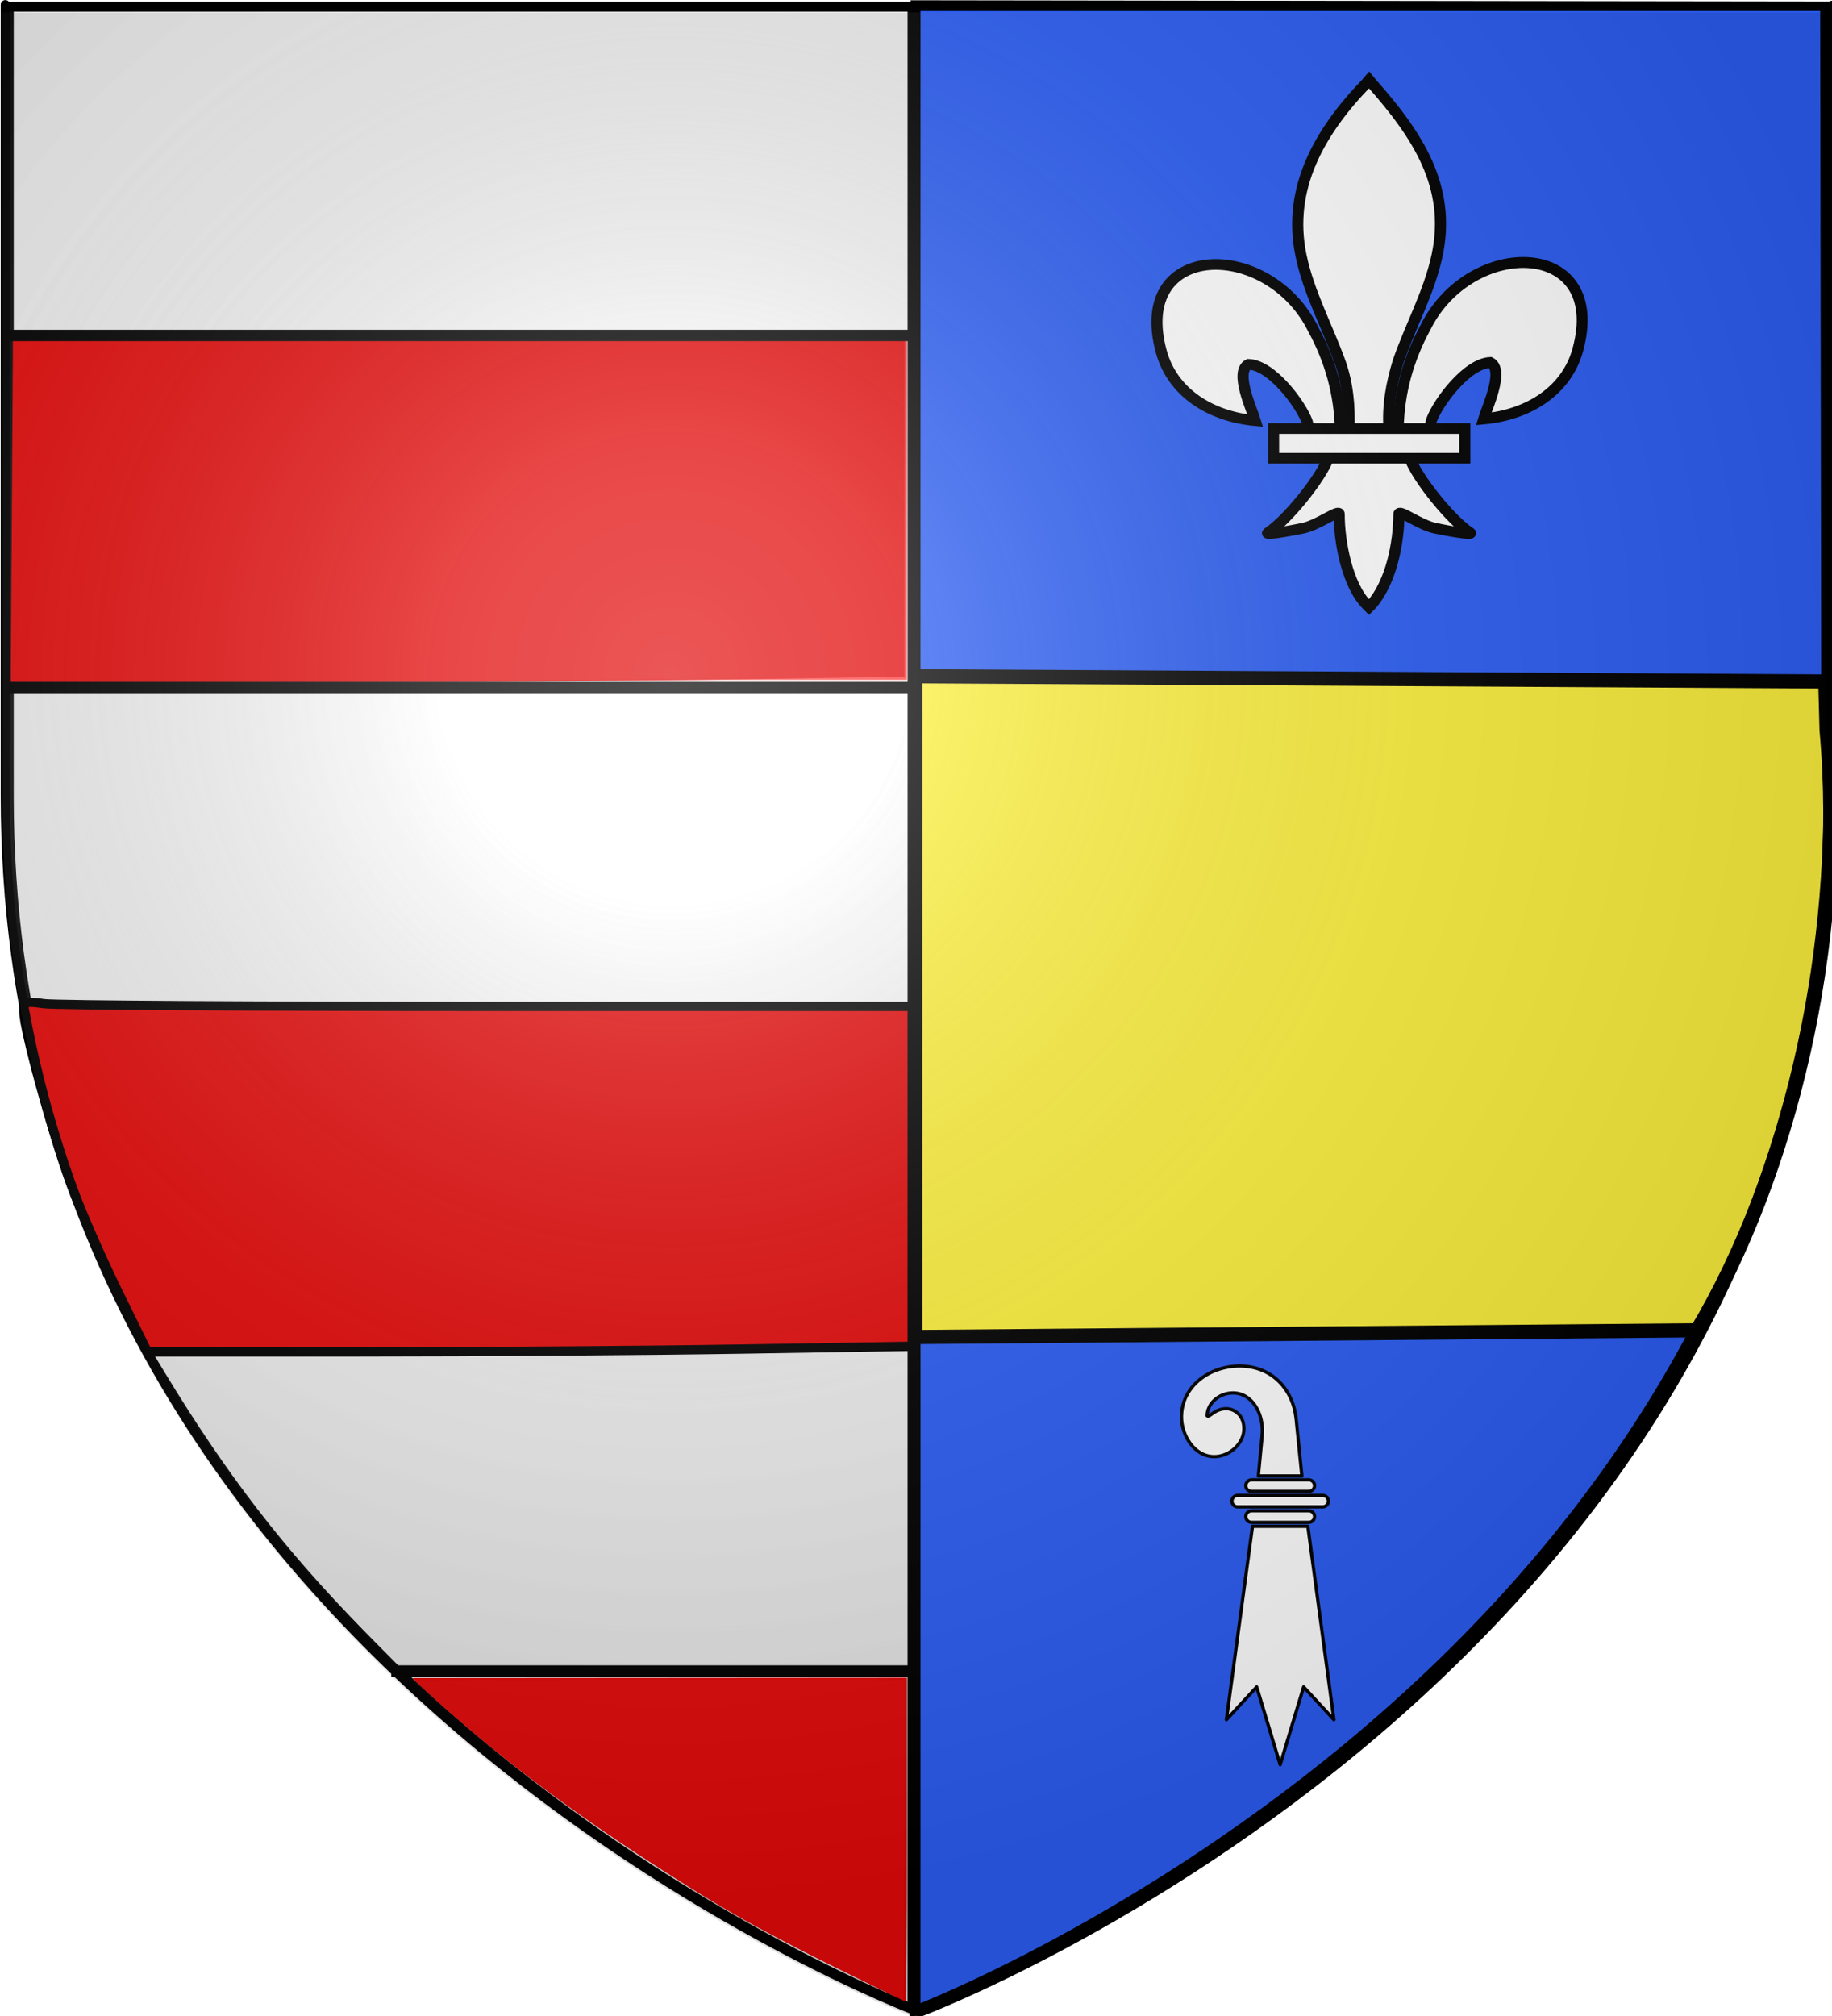 <?xml version="1.0" encoding="UTF-8" standalone="no"?>
<svg
   xmlns:i="http://ns.adobe.com/AdobeIllustrator/10.0/"
   xmlns:dc="http://purl.org/dc/elements/1.1/"
   xmlns:cc="http://creativecommons.org/ns#"
   xmlns:rdf="http://www.w3.org/1999/02/22-rdf-syntax-ns#"
   xmlns:svg="http://www.w3.org/2000/svg"
   xmlns="http://www.w3.org/2000/svg"
   xmlns:xlink="http://www.w3.org/1999/xlink"
   xmlns:sodipodi="http://sodipodi.sourceforge.net/DTD/sodipodi-0.dtd"
   xmlns:inkscape="http://www.inkscape.org/namespaces/inkscape"
   height="660"
   width="600"
   version="1.0"
   id="svg2"
   sodipodi:version="0.32"
   inkscape:version="0.48.0 r9654"
   sodipodi:docname="Craponne-sur-Arzon.svg"
   inkscape:export-filename="/Users/olivier/Desktop/Blason Rouge/Blason_Vide_3D.png"
   inkscape:export-xdpi="144"
   inkscape:export-ydpi="144"
   inkscape:output_extension="org.inkscape.output.svg.inkscape">
  <sodipodi:namedview
     inkscape:window-height="704"
     inkscape:window-width="1016"
     inkscape:pageshadow="2"
     inkscape:pageopacity="0.0"
     guidetolerance="10.0"
     gridtolerance="10.0"
     objecttolerance="10.0"
     borderopacity="1.0"
     bordercolor="#666666"
     pagecolor="#ffffff"
     id="base"
     showgrid="false"
     height="660px"
     inkscape:zoom="0.35355339"
     inkscape:cx="39.847138"
     inkscape:cy="405.67706"
     inkscape:window-x="0"
     inkscape:window-y="30"
     inkscape:current-layer="layer5"
     showguides="true"
     inkscape:guide-bbox="true"
     inkscape:window-maximized="0" />
  <desc
     id="desc4">Flag of Canton of Valais (Wallis)</desc>
  <defs
     id="defs6">
    <linearGradient
       id="linearGradient2893">
      <stop
         style="stop-color:white;stop-opacity:0.314;"
         offset="0"
         id="stop2895" />
      <stop
         id="stop2897"
         offset="0.19"
         style="stop-color:white;stop-opacity:0.251;" />
      <stop
         style="stop-color:#6b6b6b;stop-opacity:0.125;"
         offset="0.6"
         id="stop2901" />
      <stop
         style="stop-color:black;stop-opacity:0.125;"
         offset="1"
         id="stop2899" />
    </linearGradient>
    <filter
       id="filter2457"
       inkscape:label="filter1" />
    <radialGradient
       inkscape:collect="always"
       xlink:href="#linearGradient2893"
       id="radialGradient3344"
       gradientUnits="userSpaceOnUse"
       gradientTransform="matrix(1.353,0,0,1.349,-79.23,-86.673)"
       cx="221.445"
       cy="226.331"
       fx="221.445"
       fy="226.331"
       r="300" />
    <radialGradient
       inkscape:collect="always"
       xlink:href="#linearGradient2893"
       id="radialGradient3377"
       gradientUnits="userSpaceOnUse"
       gradientTransform="matrix(1.353,0,0,1.349,-981.499,-216.781)"
       cx="221.445"
       cy="226.331"
       fx="221.445"
       fy="226.331"
       r="300" />
    <radialGradient
       inkscape:collect="always"
       xlink:href="#linearGradient2893"
       id="radialGradient3396"
       gradientUnits="userSpaceOnUse"
       gradientTransform="matrix(1.353,0,0,1.349,-982.392,-214.878)"
       cx="221.445"
       cy="226.331"
       fx="221.445"
       fy="226.331"
       r="300" />
    <radialGradient
       inkscape:collect="always"
       xlink:href="#linearGradient2893"
       id="radialGradient3462"
       gradientUnits="userSpaceOnUse"
       gradientTransform="matrix(1.353,0,0,1.349,-981.499,-216.781)"
       cx="221.445"
       cy="226.331"
       fx="221.445"
       fy="226.331"
       r="300" />
    <radialGradient
       inkscape:collect="always"
       xlink:href="#linearGradient2893"
       id="radialGradient3464"
       gradientUnits="userSpaceOnUse"
       gradientTransform="matrix(1.353,0,0,1.349,-982.392,-214.878)"
       cx="221.445"
       cy="226.331"
       fx="221.445"
       fy="226.331"
       r="300" />
  </defs>
  <g
     inkscape:groupmode="layer"
     id="layer4"
     inkscape:label="Meubles" />
  <g
     inkscape:groupmode="layer"
     id="layer2"
     inkscape:label="Reflet final" />
  <g
     inkscape:groupmode="layer"
     id="layer3"
     inkscape:label="Fond écu"
     style="display:inline" />
  <g
     inkscape:groupmode="layer"
     id="layer1"
     inkscape:label="Contour final" />
  <g
     inkscape:groupmode="layer"
     id="layer5"
     inkscape:label="tgyu">
    <path
       inkscape:connector-curvature="0"
       id="path2855"
       style="fill:#ffffff;fill-opacity:1;fill-rule:evenodd;stroke:#000000;stroke-width:3;stroke-linecap:butt;stroke-linejoin:miter;stroke-miterlimit:4;stroke-opacity:1;stroke-dasharray:none;display:inline"
       d="m 301.5,658.662 c 0,0 298.5,-112.32 298.5,-397.772 0,-285.452 0,-258.552 0,-258.552 l -597,0 0,258.552 c 0,285.452 298.5,397.772 298.5,397.772 z"
       sodipodi:nodetypes="cccccc" />
    <g
       id="g3434"
       transform="translate(902.517,130.059)">
      <path
         id="path18504"
         d="m -784.193,402.845 c -25.113,-25.552 -44.127,-50.218 -64.099,-83.156 l -3.981,-6.565 249.657,0 249.657,0 -2.739,5.296 c -10.941,21.158 -34.298,52.181 -60.926,80.924 l -17.435,18.82 -167.54,0 -167.54,0 -15.055,-15.318 z"
         style="fill:#ffffff;fill-opacity:1;stroke:#000000;stroke-width:7.003;stroke-miterlimit:4;stroke-opacity:0;stroke-dasharray:none;filter:url(#filter2457)"
         inkscape:connector-curvature="0" />
      <path
         inkscape:connector-curvature="0"
         id="path2459"
         d="m -853.816,309.588 c -6.71,-10.255 -23.132,-50.086 -29.444,-71.418 -3.677,-12.426 -9.715,-38.406 -9.011,-38.771 0.22,-0.114 64.834,0.032 143.588,0.325 l 143.189,0.532 0,55.711 0,55.711 -123.236,0.369 c -121.882,0.365 -123.256,0.338 -125.087,-2.46 z"
         style="fill:#ff0000;fill-opacity:1;stroke:#000000;stroke-width:5.657;stroke-miterlimit:4;stroke-opacity:0;stroke-dasharray:none" />
      <path
         inkscape:connector-curvature="0"
         id="path2461"
         d="m -630.252,513.377 c -46.802,-23.134 -97.051,-56.942 -130.097,-87.53 l -7.071,-6.545 80.964,-0.056 80.964,-0.056 0,53.033 c 0,29.168 -0.164,53.033 -0.364,53.033 -0.2,0 -11.178,-5.345 -24.395,-11.878 l 0,3e-5 z"
         style="fill:#ff0000;fill-opacity:1;stroke:#000000;stroke-width:5.657;stroke-miterlimit:4;stroke-opacity:0;stroke-dasharray:none" />
      <path
         inkscape:connector-curvature="0"
         id="path2463"
         d="m -853.816,309.588 c -6.71,-10.255 -23.132,-50.086 -29.444,-71.418 -3.685,-12.453 -9.712,-38.396 -9.011,-38.786 0.22,-0.122 64.834,0.028 143.588,0.334 l 143.189,0.555 0,55.702 0,55.702 -123.236,0.369 c -121.882,0.365 -123.256,0.338 -125.087,-2.46 z"
         style="fill:#ff0000;fill-opacity:1;stroke:#000000;stroke-width:5.657;stroke-miterlimit:4;stroke-opacity:0;stroke-dasharray:none" />
      <path
         inkscape:connector-curvature="0"
         id="path2465"
         d="m -898.235,36.645 0,-55.861 146.371,0 146.371,0 0,55.861 0,55.861 -146.371,0 -146.371,0 0,-55.861 z"
         style="fill:#ff0000;fill-opacity:1;stroke:#000000;stroke-width:5.657;stroke-miterlimit:4;stroke-opacity:0;stroke-dasharray:none" />
      <path
         inkscape:connector-curvature="0"
         inkscape:export-ydpi="144"
         inkscape:export-xdpi="144"
         id="path2875"
         style="fill:url(#radialGradient3462);fill-opacity:1;fill-rule:evenodd;stroke:none"
         d="m -603.869,527.466 c 0,0 298.5,-112.32 298.5,-397.772 0,-285.451 0,-258.552 0,-258.552 l -597,0 0,258.552 c 0,285.452 298.5,397.772 298.5,397.772 z"
         sodipodi:nodetypes="cccccc" />
      <path
         inkscape:connector-curvature="0"
         id="path2585"
         d="m -898.629,37.129 0.37,-56.215 146.018,-0.36 146.018,-0.36 0,55.638 0,55.638 -58.336,0.935 c -32.085,0.514 -97.959,0.936 -146.387,0.937 l -88.051,0.002 0.37,-56.215 z"
         style="fill:#e20909;fill-opacity:1;stroke:#000000;stroke-width:5.657;stroke-miterlimit:4;stroke-opacity:0;stroke-dasharray:none" />
      <path
         inkscape:connector-curvature="0"
         id="path2587"
         d="m -864.117,292.382 c -5.431,-11.08 -12.3,-26.825 -15.264,-34.99 -6.099,-16.795 -15.322,-50.562 -15.322,-56.095 0,-3.547 0.217,-3.637 6.739,-2.767 3.707,0.494 69.724,0.899 146.705,0.899 l 139.966,0 0,55.612 0,55.612 -56.886,0.937 c -31.287,0.515 -88.201,0.937 -126.474,0.937 l -69.588,0 -9.874,-20.146 z"
         style="fill:#e20909;fill-opacity:1;stroke:#000000;stroke-width:3.04;stroke-miterlimit:4;stroke-opacity:1;stroke-dasharray:none" />
      <path
         inkscape:connector-curvature="0"
         id="path2589"
         d="m -628.245,514.278 c -27.83,-13.629 -40.591,-20.954 -67.074,-38.5 -20.619,-13.661 -50.768,-36.748 -65.054,-49.813 l -6.364,-5.821 80.257,-0.058 80.257,-0.058 0,52.326 c 0,28.779 -0.176,52.326 -0.391,52.326 -0.215,0 -9.949,-4.681 -21.63,-10.401 l -4e-5,-3e-5 z"
         style="fill:#e20909;fill-opacity:1;stroke:#000000;stroke-width:5.657;stroke-miterlimit:4;stroke-opacity:0;stroke-dasharray:none" />
      <rect
         y="416.634"
         x="-772.868"
         height="0.707"
         width="171.12"
         id="rect3238"
         style="fill:#fcef3c;fill-opacity:1;fill-rule:nonzero;stroke:#000000;stroke-width:3;stroke-miterlimit:4;stroke-opacity:1;stroke-dasharray:none" />
      <rect
         y="94.783"
         x="-900.032"
         height="0.477"
         width="293.927"
         id="rect3240"
         style="fill:#fcef3c;fill-opacity:1;fill-rule:nonzero;stroke:#000000;stroke-width:3.23;stroke-miterlimit:4;stroke-opacity:1;stroke-dasharray:none" />
      <rect
         y="-20.475"
         x="-899.446"
         height="0.477"
         width="293.927"
         id="rect3242"
         style="fill:#fcef3c;fill-opacity:1;fill-rule:nonzero;stroke:#000000;stroke-width:3.23;stroke-miterlimit:4;stroke-opacity:1;stroke-dasharray:none" />
      <path
         inkscape:connector-curvature="0"
         id="path3245"
         d="m -601.044,-72.699 0,-51 147.5,0 147.5,0 0,51 0,51 -147.5,0 -147.5,0 0,-51 z"
         style="fill:#0000ff;fill-opacity:1;stroke:#000000;stroke-width:4;stroke-miterlimit:4;stroke-opacity:0;stroke-dasharray:none" />
      <path
         inkscape:connector-curvature="0"
         style="fill:#2b5df2;fill-opacity:1;fill-rule:evenodd;stroke:#000000;stroke-width:3;stroke-linecap:butt;stroke-linejoin:miter;stroke-miterlimit:4;stroke-opacity:1;stroke-dasharray:none;display:inline"
         d="m -603.091,528.186 0.289,-656.652 297.911,0.397 0.397,257.361 c 0,285.452 -298.596,398.894 -298.596,398.894 z"
         id="path3332"
         sodipodi:nodetypes="ccccc" />
      <path
         id="path1981"
         d="m -495.116,337.703 c 0,-4.86 -3.544,-6.581 -5.771,-6.581 -3.951,0 -5.534,3.087 -6.277,2.324 0,-4.07 3.949,-7.488 8.404,-7.488 6.581,0 10.25,7.2 9.619,13.871 -0.564,5.966 -0.968,10.238 -1.258,13.306 l 14.261,0 c -0.392,-3.904 -0.981,-9.765 -1.865,-18.571 -0.969,-9.647 -7.796,-17.415 -18.529,-17.415 -9.821,0 -19.035,6.581 -19.035,16.706 0,5.872 4.151,12.96 10.733,12.96 4.961,0 9.72,-4.252 9.72,-9.112 z m 20.931,31.916 -18.125,0 -8.536,63.306 9.912,-10.721 7.687,25.462 7.687,-25.462 9.912,10.721 -8.536,-63.306 z"
         i:knockout="Off"
         style="fill:#ffffff;fill-opacity:1;stroke:#000000;stroke-width:1.076;stroke-linecap:round;stroke-linejoin:round;stroke-miterlimit:4;stroke-dasharray:none"
         inkscape:connector-curvature="0" />
      <path
         id="path1983"
         d="m -469.335,359.488 -27.825,0 c -1.043,0 -1.889,0.846 -1.889,1.889 0,1.043 0.846,1.889 1.889,1.889 l 27.825,0 c 1.043,0 1.889,-0.846 1.889,-1.889 0,-1.043 -0.846,-1.889 -1.889,-1.889 z m -4.534,5.065 -18.757,0 c -1.043,0 -1.889,0.846 -1.889,1.889 0,1.043 0.846,1.889 1.889,1.889 l 18.757,0 c 1.043,0 1.889,-0.845 1.889,-1.889 0,-1.043 -0.846,-1.889 -1.889,-1.889 z m -18.757,-6.353 18.757,0 c 1.043,0 1.889,-0.846 1.889,-1.889 0,-1.043 -0.846,-1.889 -1.889,-1.889 l -18.757,0 c -1.043,0 -1.889,0.846 -1.889,1.889 0,1.043 0.846,1.889 1.889,1.889 z"
         i:knockout="Off"
         style="fill:#ffffff;fill-opacity:1;stroke:#000000;stroke-width:1.076;stroke-linecap:round;stroke-linejoin:round;stroke-miterlimit:4;stroke-dasharray:none"
         inkscape:connector-curvature="0" />
      <rect
         y="-127.717"
         x="-605.283"
         height="654.781"
         width="4.243"
         id="rect3243"
         style="fill:#000000;fill-opacity:1;stroke:#000000;stroke-width:4;stroke-miterlimit:4;stroke-opacity:0;stroke-dasharray:none;display:inline" />
      <path
         inkscape:connector-curvature="0"
         sodipodi:nodetypes="cccccc"
         id="rect20224"
         d="m -602.781,91.328 0,216.34 256.037,-2.21 c 29.745,-49.872 48.834,-126.076 42.453,-196.494 l -0.421,-15.913 -298.07,-1.723 z"
         style="fill:#fcef3c;fill-opacity:1;fill-rule:nonzero;stroke:#000000;stroke-width:4.645;stroke-miterlimit:4;stroke-opacity:1;stroke-dasharray:none;display:inline" />
      <path
         sodipodi:nodetypes="ccscscc"
         id="path2487"
         style="fill:#ffffff;fill-opacity:1;fill-rule:evenodd;stroke:#000000;stroke-width:3.575;stroke-linecap:butt;stroke-linejoin:miter;stroke-miterlimit:4;stroke-opacity:1;stroke-dasharray:none;display:inline"
         d="m -444.58,10.063 c 0.281,-11.731 3.308,-22.633 8.943,-32.965 14.753,-29.761 59.813,-29.05 49.88,7.348 -3.66,13.413 -16.094,21.296 -30.866,22.648 1.066,-3.534 6.931,-16.028 2.197,-18.472 -7.57,0.274 -16.97,12.819 -19.231,18.801 -0.326,0.859 -0.235,1.851 -0.599,2.696"
         inkscape:connector-curvature="0" />
      <g
         transform="matrix(0.197,0,0,0.189,-532.558,-113.627)"
         style="fill:#ffffff;fill-opacity:1;stroke:#000000;stroke-width:18.491;stroke-miterlimit:4;stroke-opacity:1;stroke-dasharray:none"
         id="g2491">
        <path
           inkscape:connector-curvature="0"
           d="M 350.523,657.372 C 349.098,595.416 333.772,537.833 305.233,483.264 230.519,326.078 2.313,329.832 52.618,522.075 71.155,592.914 134.127,634.549 208.937,641.69 203.537,623.025 173.837,557.038 197.813,544.128 c 38.338,1.448 85.944,67.705 97.393,99.301 1.653,4.536 1.19,9.778 3.036,14.24"
           style="fill:#ffffff;fill-opacity:1;fill-rule:evenodd;stroke:#000000;stroke-width:18.491;stroke-linecap:butt;stroke-linejoin:miter;stroke-miterlimit:4;stroke-opacity:1;stroke-dasharray:none"
           id="path2493"
           sodipodi:nodetypes="ccscscc" />
        <path
           inkscape:connector-curvature="0"
           d="m 393.626,57.12 c -78.714,84.849 -131.565,182.962 -108.781,298.031 12.57,63.484 43.042,122.28 64.531,183.438 13.436,38.37 16.872,78.452 15.281,118.781 l 66.781,0 c -3.197,-40.626 3.807,-79.998 15.281,-118.781 20.474,-61.538 51.626,-119.906 64.531,-183.438 C 535.379,236.372 478.744,146.792 402.813,57.495 l -4.64,-5.918 -4.547,5.543 z"
           style="fill:#ffffff;fill-opacity:1;fill-rule:nonzero;stroke:#000000;stroke-width:18.491;stroke-linecap:butt;stroke-linejoin:miter;stroke-miterlimit:4;stroke-opacity:1;stroke-dasharray:none"
           id="path2495"
           sodipodi:nodetypes="csccccsccc" />
        <path
           inkscape:connector-curvature="0"
           d="m 331.345,704.401 c -13.962,39.13 -70.888,110.792 -101.125,131.219 -7.842,5.298 37.486,-3.052 57.781,-7.5 26.619,-5.835 61.217,-34.198 60.406,-24.188 -0.076,45.838 12.811,122.324 46.406,157.469 l 3.182,3.388 3.287,-3.388 c 33.578,-39.171 46.238,-108.042 46.406,-157.469 -0.811,-10.01 33.787,18.353 60.406,24.188 20.295,4.448 65.623,12.798 57.781,7.5 -30.237,-20.427 -87.132,-92.089 -101.094,-131.219 l -133.438,0 z"
           style="fill:#ffffff;fill-opacity:1;fill-rule:evenodd;stroke:#000000;stroke-width:18.491;stroke-linecap:butt;stroke-linejoin:miter;stroke-miterlimit:4;stroke-opacity:1;stroke-dasharray:none"
           id="path2497"
           sodipodi:nodetypes="cssscccssscc" />
        <rect
           width="317.888"
           height="51.503"
           x="239.352"
           y="655.379"
           style="fill:#ffffff;fill-opacity:1;stroke:#000000;stroke-width:18.491;stroke-miterlimit:4;stroke-opacity:1;stroke-dasharray:none"
           id="rect2499" />
      </g>
      <path
         inkscape:connector-curvature="0"
         inkscape:export-ydpi="144"
         inkscape:export-xdpi="144"
         id="path1411"
         style="fill:none;stroke:#000000;stroke-width:3;stroke-linecap:butt;stroke-linejoin:miter;stroke-miterlimit:4;stroke-opacity:1;stroke-dasharray:none"
         d="m -602.268,528.393 c 0,0 -298.5,-112.32 -298.5,-397.772 0,-285.452 0,-258.552 0,-258.552 l 597,0 0,258.552 c 0,285.452 -298.5,397.772 -298.5,397.772 z"
         sodipodi:nodetypes="cccccc" />
      <path
         d="m -603.162,530.295 c 0,0 298.5,-112.32 298.5,-397.772 0,-285.452 0,-258.552 0,-258.552 l -597,0 0,258.552 c 0,285.452 298.5,397.772 298.5,397.772 z"
         style="fill:url(#radialGradient3464);fill-opacity:1;fill-rule:evenodd;stroke:none"
         id="path3323"
         inkscape:connector-curvature="0" />
    </g>
  </g>
</svg>
